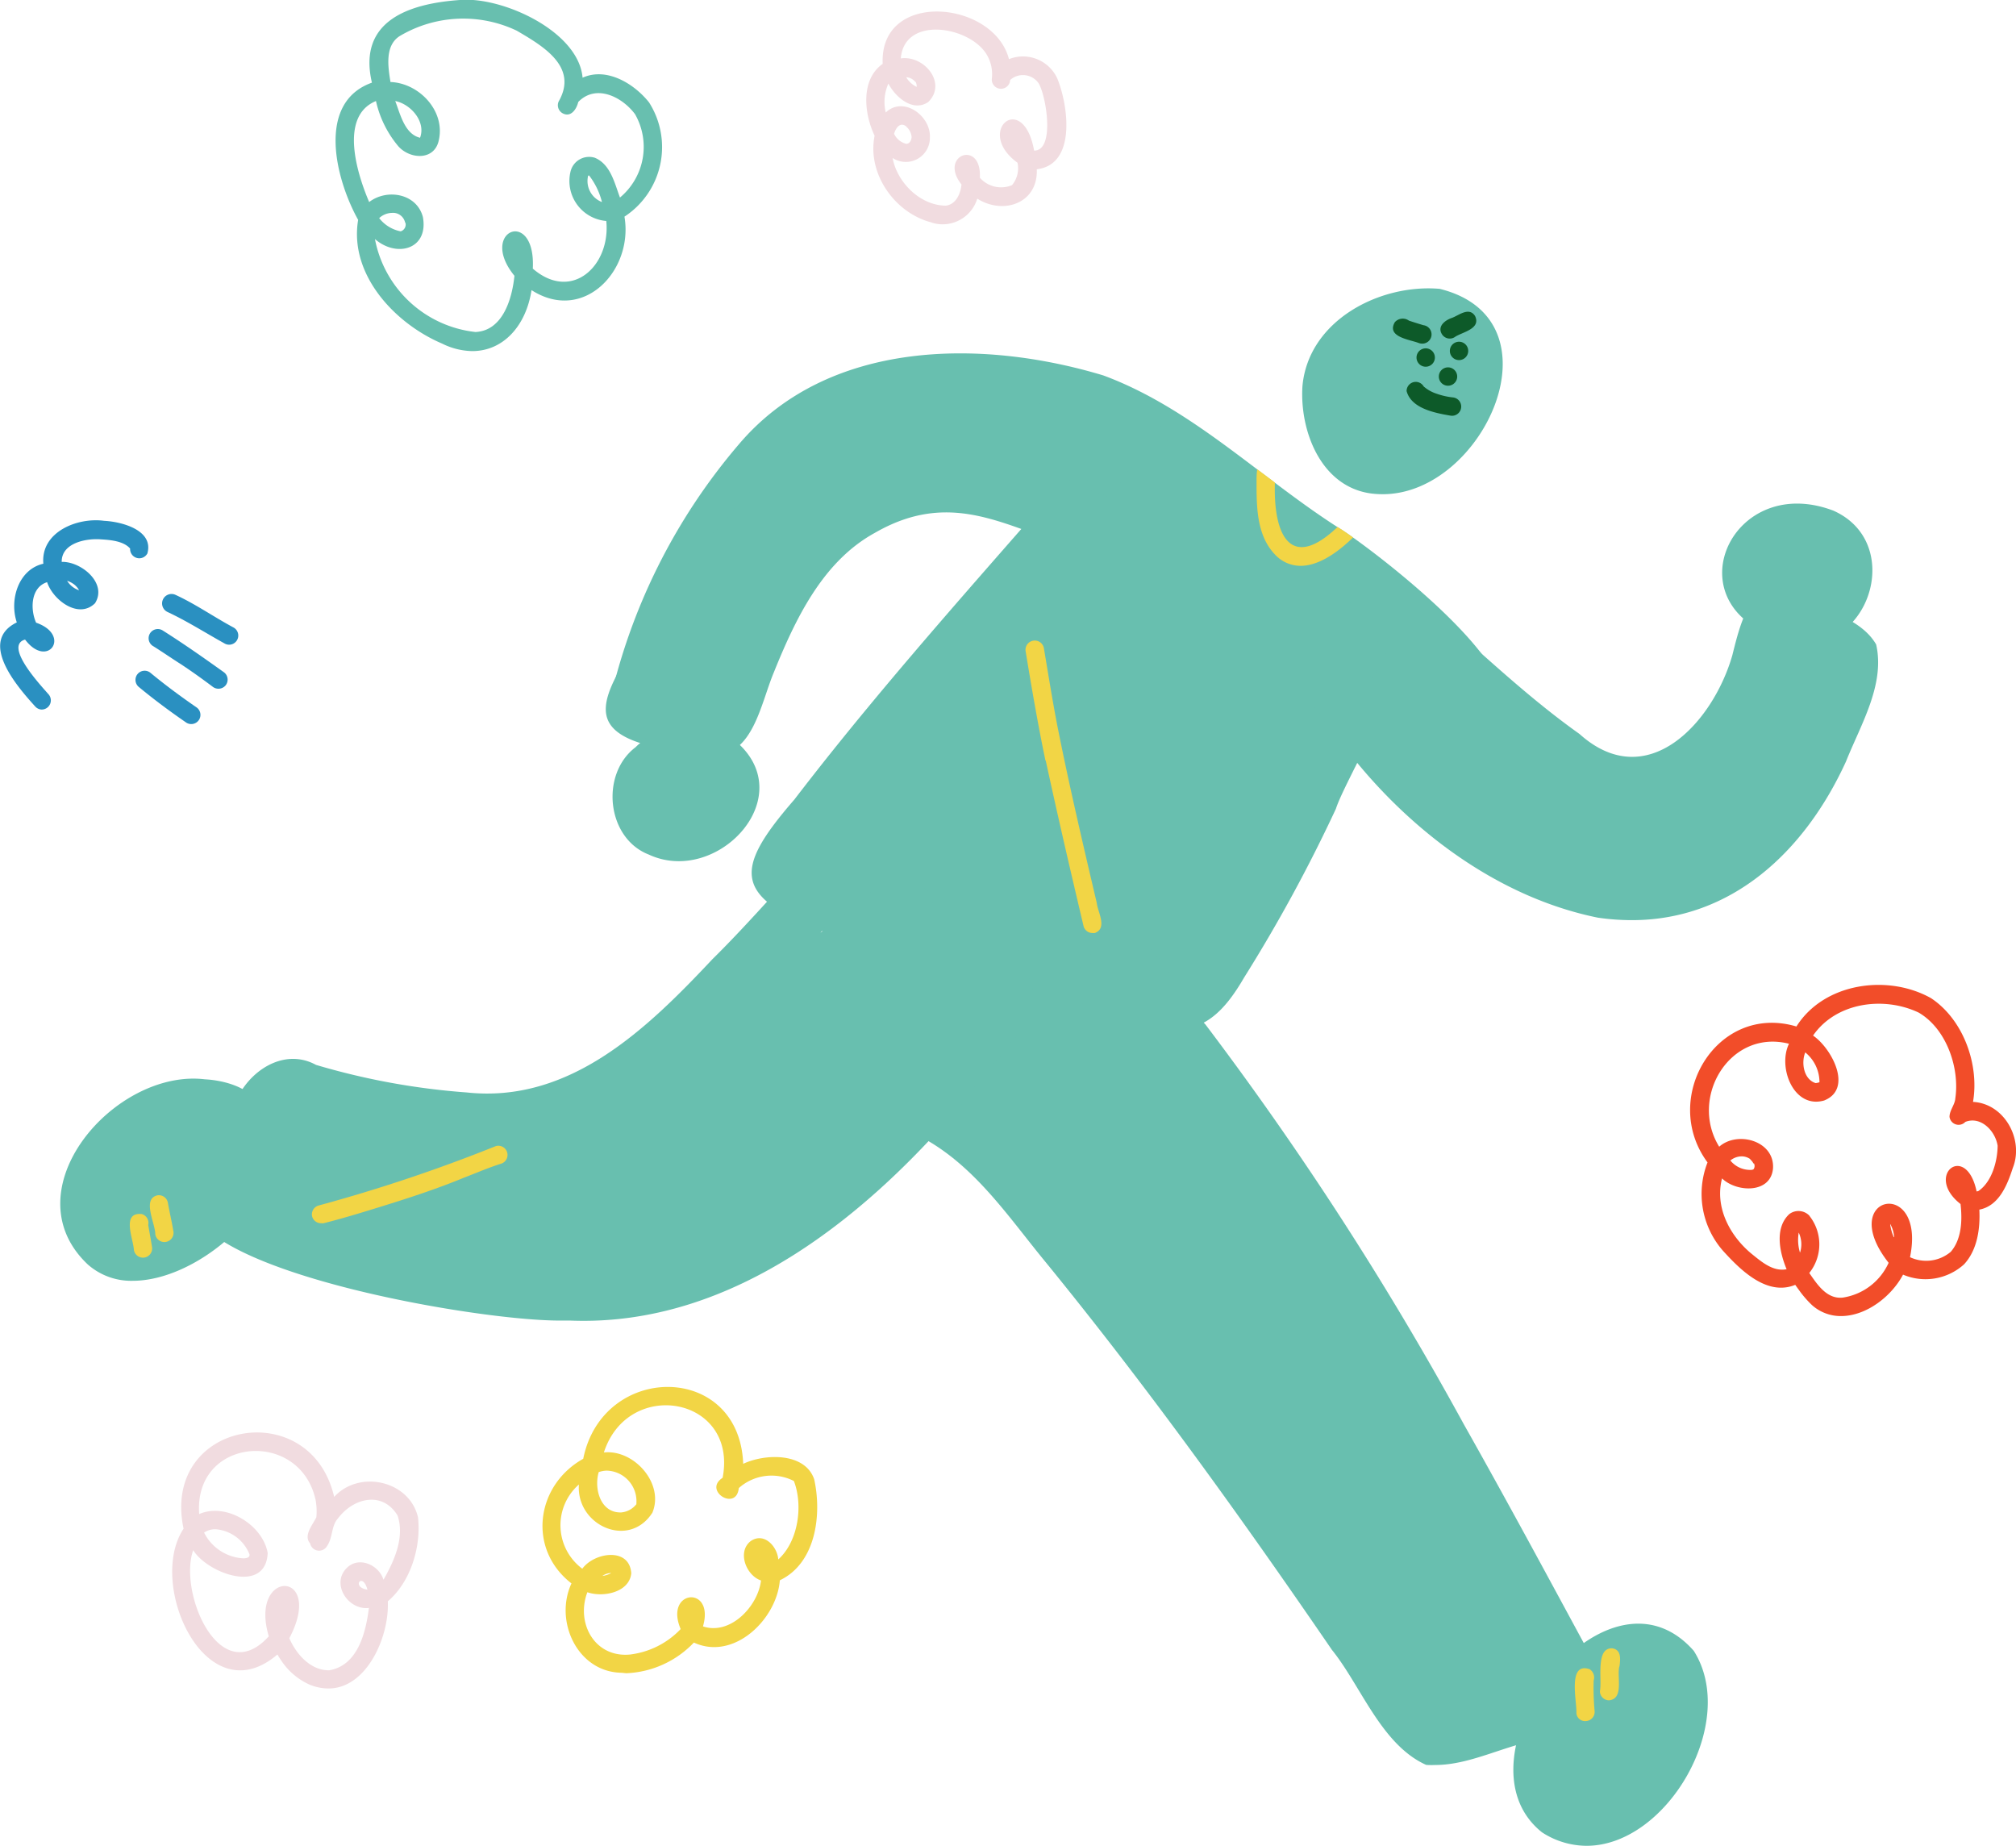 <svg xmlns="http://www.w3.org/2000/svg" viewBox="0 0 219.53 200.98"><defs><style>.cls-1{fill:#68bfaf;}.cls-2{fill:#f2d545;}.cls-3{fill:#0d5a29;}.cls-4{fill:#2a90c1;}.cls-5{fill:#f1dce0;}.cls-6{fill:#f24d29;}</style></defs><title>L9_07</title><g id="Layer_2" data-name="Layer 2"><g id="lesson_9" data-name="lesson 9"><g id="_7" data-name="7"><path class="cls-1" d="M66.29,76.89A65.17,65.17,0,0,1,80.44,48.4c9.67-11.43,26.4-11.54,39.71-7.52,9.75,3.61,17.2,11.27,25.87,16.75,3.74,2.39,22.43,16.63,16.58,20.8-3.41,2.41-5.35-1.93-7.26-4.07a59.89,59.89,0,0,0-11.27-10.18c-15.32-10-22.67-20.34-42.75-19.19C84.88,46.06,76.9,63.17,72.78,77.07a3.25,3.25,0,0,1-6.49-.18Z"/><path class="cls-1" d="M124.27,111.74a149,149,0,0,1-34.51-10.26c-9.82-3.88-10-6.66-3.26-14.42,10.68-13.94,22.6-26.85,34-40.14,2.89-4.14,9.15-.26,5.61,3.78a3.49,3.49,0,0,1,1.5,1.26c1.5-3.34,5.91-1.88,6.59,1.28a71.51,71.51,0,0,1,6.78,7c3.59-.07,5.5,4,8.72,5.15,8.71.46-2.87,18.42-4.23,22.68a168.39,168.39,0,0,1-10,18.38c-2.2,3.79-4.34,5.72-7.86,5.72A14,14,0,0,1,124.27,111.74Z"/><path class="cls-1" d="M174,99.92C163.25,97.74,153.72,90.6,147,82.08c-1.49-1.87-2.94-3.78-4.26-5.77a3.26,3.26,0,0,1,.82-4.21c2.16-1.71,4.37.13,5.86,1.77a3.33,3.33,0,0,1,.44-.78c.07-.08.13-.16.21-.24a3.9,3.9,0,0,1,1.05-2c-1.4-1.3-3.37-2.4-4-4.3a3.28,3.28,0,0,1,3.14-4.12c1.54-.07,2.37,1.12,3.36,2,6.25,5.2,11.79,10.81,18.38,15.49,7.37,6.62,14.54-1.25,16.64-8.57,1.17-4.7,2.29-9.06,8.11-6.18,2.52,1.52,6,2.33,7.55,5,1,4.37-1.7,8.77-3.28,12.74-4.52,9.89-12.52,17.28-23.32,17.28A25.74,25.74,0,0,1,174,99.92Z"/><path class="cls-1" d="M194.76,69.73c-13.06-3.09-6.58-18.47,4.88-14.13,7.43,3.31,4.26,14.4-2.91,14.4A7.4,7.4,0,0,1,194.76,69.73Z"/><path class="cls-1" d="M116.17,54.6a3.25,3.25,0,1,1,3.25,3.25A3.29,3.29,0,0,1,116.17,54.6Z"/><path class="cls-1" d="M76.29,82.09c-16-1.58-10.1-6.69-4.19-16.71,3.4-5.15,7.65-9.67,11.72-14.29,1.06-1.26,2.46-2.67,4.26-2.17a7.15,7.15,0,0,1,1.17-.77,19.89,19.89,0,0,1,3.42-1.38c.36-7.54,25-2.65,29.47-.44a3.28,3.28,0,0,1,0,5.61,4.54,4.54,0,0,1-3.4.44,6.27,6.27,0,0,0-2.48,0c2.24,1.3,6,1.17,6.55,4.28A3.31,3.31,0,0,1,120,60.32c-8.86-1.59-15.22-7.8-24.75-2.29-5.7,3.13-8.66,9.43-11,15.22-1.43,3.44-2.26,9-6.56,9A5.87,5.87,0,0,1,76.29,82.09Z"/><path class="cls-1" d="M70.65,93.05c-4.61-1.79-5.3-8.77-1.44-11.69,2.64-2.66,8.93-4.41,11.09-.49,5.81,5.18,0,12.9-6.38,12.9A7.71,7.71,0,0,1,70.65,93.05Z"/><path class="cls-1" d="M149.29,53.73c-5.45-.74-7.78-6.81-7.46-11.7.65-7.11,8.37-11.14,14.94-10.58,13.46,3.32,4.82,22.36-6.18,22.36A9.45,9.45,0,0,1,149.29,53.73Z"/><path class="cls-1" d="M113.08,99.79a3.25,3.25,0,1,1,3.25,3.25A3.28,3.28,0,0,1,113.08,99.79Z"/><path class="cls-1" d="M116,102.59a3.25,3.25,0,1,1,3.25,3.25A3.28,3.28,0,0,1,116,102.59Z"/><path class="cls-1" d="M155.3,192.17c-4.89-2.19-7.12-8.65-10.26-12.52-9.88-14.42-20.1-28.64-31.15-42.19-4-4.85-7.57-10.3-13.2-13.45-6.21-3.36-2.47-8.75,3.63-7a3.31,3.31,0,0,1,1.21-4.87c-1.38-2-1.57-5.06,1.08-6-2.09-3.42,1.53-8.13,5-5.09,2.49,2.5,4.1,5.72,6.11,8.61a3.48,3.48,0,0,1,1.59-1.51,4.53,4.53,0,0,1,1.13-.37c-2.39-2.18-2.61-6.72,1.44-6.92,2.82-.37,7.12,8.44,9.37,10.67a351.74,351.74,0,0,1,28.15,43.55c5.08,9,10,18.18,14.94,27.29,2,4.27-2.9,6.45-6.35,7-3.93.55-7.75,2.81-11.7,2.81A8.37,8.37,0,0,1,155.3,192.17Zm10.41-11.36v.06a2.62,2.62,0,0,1,.58.29l-.33-.59Z"/><path class="cls-1" d="M161.19,183.42c-1.22-2.36-.35-5.46,1-7.56,2.91-3.41,7.64.72,5.09,4.26,1.61,2.78-.72,5.2-3.1,5.2A3.4,3.4,0,0,1,161.19,183.42Z"/><path class="cls-1" d="M167.91,199.51c-10.12-8.06,6.83-30.77,16.53-19.76,4.92,7.73-2.87,21.23-11.67,21.23A8.94,8.94,0,0,1,167.91,199.51Z"/><path class="cls-1" d="M20.93,131.51c-.27-4.49,3.1-8.7,5.21-12.5,1.66-2.85,5.11-4.79,8.27-3.06a77.32,77.32,0,0,0,16.4,3c11.26,1.22,19.66-6.94,26.76-14.5,3.24-3.19,6.24-6.63,9.32-9.92C89.21,92.64,93,95.08,92,98c-.47,1.46-1.67,2.45-2.66,3.55,3.17-2,7-7.36,11.07-5.09a3.22,3.22,0,0,1,1,3.87,3.32,3.32,0,0,1,2.74,2.67c2.7-2.27,7.45-1.92,6.94,2.47,4.67,3.84-3.21,10-5.33,13.5C95,132,80,144.5,62.1,143.79q-.48,0-1.08,0C52,143.82,22.8,138.71,20.93,131.51Z"/><path class="cls-1" d="M9.58,137.7c-8.59-8.07,2.9-21.36,12.72-20.18,2.59.13,6.55,1.31,6.15,4.55,5.31,6.29-5.64,17.39-14,17.39A7.14,7.14,0,0,1,9.58,137.7Z"/><path class="cls-2" d="M138.83,60.37c-2-2.09-2-5.21-2-7.93,0-.41,0-.89.08-1.34l1.92,1.44c-.19,6,1.85,9.59,6.82,4.84l.4.25c.32.21.76.51,1.29.89-1.55,1.52-3.67,3.09-5.71,3.09A3.79,3.79,0,0,1,138.83,60.37Z"/><path class="cls-2" d="M118,100.87c-1.42-6-2.83-12.07-4.14-18.12,0,0,0,0,0,.06s0,.06,0,.08c-.84-4-1.52-8-2.18-12a1,1,0,0,1,2-.27c.48,2.85.93,5.69,1.48,8.52,1.28,6.43,2.77,12.78,4.27,19.17.1,1,1.2,2.75-.21,3.28a1.07,1.07,0,0,1-.25,0A1,1,0,0,1,118,100.87Z"/><path class="cls-2" d="M34,132.49a1,1,0,0,1,.7-1.23A173.83,173.83,0,0,0,54,124.79a1,1,0,0,1,.53,1.93c-1.36.43-2.67,1-4,1.51-3,1.24-6.15,2.26-9.29,3.23-2,.62-4,1.23-6,1.73a.73.73,0,0,1-.25,0A1,1,0,0,1,34,132.49Z"/><path class="cls-2" d="M16.91,134.39c0-1.2-1.48-3.87.25-4.24a1,1,0,0,1,1.13.86c.19,1.08.42,2,.6,3.11a1,1,0,0,1-1,1.12A1,1,0,0,1,16.91,134.39Z"/><path class="cls-2" d="M14.58,136.09c-.07-1.23-1.38-4.11.85-3.9a1,1,0,0,1,.71,1.19c.14.81.29,1.62.42,2.44a1,1,0,0,1-1,1.12A1,1,0,0,1,14.58,136.09Z"/><path class="cls-2" d="M171.66,186.55c.07-1.3-1-5.63,1.44-4.8a1.08,1.08,0,0,1,.44,1.24,27.69,27.69,0,0,0,.1,3.29,1,1,0,0,1-1,1.12A.94.94,0,0,1,171.66,186.55Z"/><path class="cls-2" d="M174.22,184.14c.26-1.22-.51-4.76,1.35-4.66,1.06.16.86,1.29.77,2.08,0-.05,0-.1,0-.14-.3,1.14.53,3.54-1.12,3.72A1,1,0,0,1,174.22,184.14Z"/><path class="cls-3" d="M154.47,37.34c-1-.38-3.52-.65-2.58-2.26a1.15,1.15,0,0,1,1.53-.17c.53.18,1.05.34,1.58.5a1,1,0,0,1-.24,2A1,1,0,0,1,154.47,37.34Z"/><path class="cls-3" d="M157,36.36c-.49-.84.36-1.49,1.09-1.74s1.86-1.25,2.53-.22c.67,1.38-1.27,1.73-2.13,2.25a1,1,0,0,1-1.49-.29Z"/><path class="cls-3" d="M154.25,38.93a1,1,0,1,1,1,1A1,1,0,0,1,154.25,38.93Z"/><path class="cls-3" d="M157.88,38.21a1,1,0,1,1,1,1A1,1,0,0,1,157.88,38.21Z"/><path class="cls-3" d="M156.68,41a1,1,0,1,1,1,1A1,1,0,0,1,156.68,41Z"/><path class="cls-3" d="M157.91,45.25c-1.68-.29-4.24-.78-4.74-2.67a1,1,0,0,1,1-1,1,1,0,0,1,.86.5,4.07,4.07,0,0,0,1.44.8,7.71,7.71,0,0,0,1.71.39,1,1,0,0,1-.13,2Z"/><path class="cls-4" d="M24.43,70.05c-2.07-1.15-4.06-2.42-6.18-3.41a1,1,0,0,1,.86-1.87c2.18,1,4.2,2.42,6.33,3.56a1,1,0,0,1-.5,1.87A1,1,0,0,1,24.43,70.05Z"/><path class="cls-4" d="M23.18,74.79C22,73.9,20.74,73,19.5,72.19l.1.07c-1-.64-1.91-1.27-2.88-1.88a1,1,0,1,1,1-1.73c2.28,1.44,4.5,3,6.68,4.56a1,1,0,0,1,.18,1.4,1,1,0,0,1-.79.38A1,1,0,0,1,23.18,74.79Z"/><path class="cls-4" d="M20.21,78.63c-1.74-1.2-3.44-2.46-5.07-3.81a1,1,0,0,1-.18-1.4,1,1,0,0,1,1.4-.18c1.63,1.35,3.34,2.61,5.08,3.81a1,1,0,0,1-.63,1.79A1,1,0,0,1,20.21,78.63Z"/><path class="cls-4" d="M3.83,76.92c-2-2.2-6.23-7.08-2-9.15C1,65.32,2,62,4.72,61.38c-.3-3.46,3.7-5.07,6.62-4.67,1.88.09,5.43,1,4.71,3.55a1,1,0,0,1-1.88-.53c-.72-.83-2.18-.94-3.15-1-1.64-.14-4.33.39-4.3,2.45,2.11-.06,5,2.31,3.63,4.5-1.8,1.78-4.59-.36-5.22-2.29-1.79.56-1.85,2.95-1.2,4.41,3.89,1.35,1.27,5.1-1.2,1.84-2.35.66,1.72,5,2.51,5.91a1,1,0,0,1-.73,1.71A1,1,0,0,1,3.83,76.92ZM8.61,64.27a2,2,0,0,0-.6-.68,2.7,2.7,0,0,0-.7-.35A2.41,2.41,0,0,0,8.61,64.27Z"/><path class="cls-5" d="M33.62,183.39a7.28,7.28,0,0,1-3-2.59c-.15-.21-.28-.43-.41-.65-7.78,6.64-14.26-7.61-10.22-13.7-2.49-11.74,13.82-14.61,16.4-3.46,2.74-3,8.22-1.77,9.13,2.24.35,3.19-.79,7-3.29,9.13.18,3.89-2.32,9.49-6.45,9.49A5.35,5.35,0,0,1,33.62,183.39Zm-2.11-5c.76,1.74,2.31,3.5,4.33,3.48,3.12-.51,4-4.12,4.33-6.79-2.25.28-4.16-2.62-2.41-4.35,1.31-1.32,3.5-.34,4,1.28,1.18-2.06,2.33-4.64,1.53-7-1.65-2.7-4.82-1.92-6.5.34-.73.81-.53,2.06-1.18,3a1,1,0,0,1-1.84-.29c-.75-.87.26-2,.68-2.85a6.87,6.87,0,0,0-.09-1.92c-1.73-7.75-13.28-6.81-12.67,1.57,2.92-1.29,6.92,1.17,7.46,4.24-.2,4.54-6.56,2.22-8.11-.31-1.64,4.61,2.9,15.26,8.23,9.38-1.09-3.66.41-5.48,1.73-5.48S33.5,174.58,31.51,178.37Zm8.5-5.3c-.52-2-1.82-.26,0,0Zm-17.78-6.2a5.09,5.09,0,0,0,4.27,2.79c.27,0,.73-.06.67-.43a4.34,4.34,0,0,0-3.68-2.74A2.2,2.2,0,0,0,22.23,166.87Z"/><path class="cls-2" d="M67.7,182.14c-4.84-.07-7.37-5.64-5.47-9.73-4.83-3.74-3.89-10.68,1.28-13.57,2.11-10.5,17-10.54,17.42.55,2.36-1.12,6.72-1.26,7.73,1.68.85,3.83.2,9.12-3.74,11-.33,4.24-5,8.8-9.36,6.78a10.76,10.76,0,0,1-7.36,3.34Zm1-2a9.1,9.1,0,0,0,5.42-2.76c-1.83-4.31,3.74-4.8,2.43-.29,3,1,6-2.22,6.32-5-1.62-.54-2.63-3.12-1.12-4.29,1.46-1,2.89.59,3,2,2.21-2,2.71-5.92,1.7-8.54a5.35,5.35,0,0,0-6,.77c-.26,2.59-3.93.27-1.76-1.12,1.69-8.84-10.29-10.95-12.93-2.76,3.28-.35,6.6,3.39,5.28,6.56-2.57,4-8.32,1.37-8-3.07a5.9,5.9,0,0,0,.37,9.17c1.3-1.79,5.16-2.38,5.33.51-.22,2.09-3.1,2.64-4.78,2.05C62.67,176.79,64.82,180.6,68.73,180.14Zm-3.14-8.54a2.72,2.72,0,0,0,1-.32h-.08A1.74,1.74,0,0,0,65.59,171.6Zm-.36-11.32c-.54,1.82.19,4.49,2.46,4.4a2.36,2.36,0,0,0,1.64-.9l0-.1a3.33,3.33,0,0,0-3.23-3.55A2.85,2.85,0,0,0,65.23,160.28Z"/><path class="cls-6" d="M197.32,142.11a11.14,11.14,0,0,1-1.29-1.46c-.18-.25-.36-.49-.54-.75-3.09,1.27-6-1.64-7.92-3.77a9.39,9.39,0,0,1-1.63-9.56c-5.19-7,1-17.38,9.68-14.8,3-4.76,9.93-5.73,14.65-3.09,3.52,2.32,5.28,7.22,4.58,11.3,3.43.18,5.57,4.11,4.33,7.2-.6,1.85-1.5,4.12-3.64,4.53.1,2.06-.21,4.38-1.66,5.95a6.26,6.26,0,0,1-6.65,1.13c-1.26,2.37-4,4.51-6.76,4.51A4.68,4.68,0,0,1,197.32,142.11Zm-.3-9.74a5,5,0,0,1,0,6.24c.87,1.25,1.9,2.86,3.64,2.68a6.56,6.56,0,0,0,5-3.79c-5.82-7.38,4.13-9.46,2.33-.61a4.15,4.15,0,0,0,4.44-.59c1.2-1.39,1.26-3.48,1.06-5.2-4-3.13.62-6.79,1.75-1.37a.79.79,0,0,0,.22-.06c1.44-1,2.05-3.21,2.07-4.91-.24-1.6-1.82-3.27-3.52-2.6a1,1,0,0,1-1.72-.55c0-.71.59-1.33.63-2,.5-3.38-1-7.63-4-9.36-3.82-1.81-9-1.1-11.49,2.51,2,1.35,4.41,5.81,1.2,7.07-3.32.94-5.07-3.62-3.82-6.18-6.44-1.64-10.91,5.85-7.6,11.21,2-1.77,6.05-.63,5.86,2.36-.24,2.79-4,2.61-5.55,1.09-.81,3.11.82,6.21,3.18,8.18,1.12.9,2.36,2,3.85,1.71-.76-1.83-1.34-4.48.29-6a1.65,1.65,0,0,1,2.23.21Zm-1,4a3,3,0,0,0-.15-2.16A4.79,4.79,0,0,0,196,136.37Zm10.24-1.66a3.35,3.35,0,0,0-.43-1.44c0,.07,0,.13,0,.19a.66.66,0,0,1,0-.14A5.19,5.19,0,0,0,206.22,134.71Zm-17.82-8.33a2.78,2.78,0,0,0,2.32,1,.4.4,0,0,0,.21-.09v0a.63.63,0,0,0,0-.66l0,.07,0,.05a1.35,1.35,0,0,0-.4-.52l.05,0a1.62,1.62,0,0,0-1-.32A2,2,0,0,0,188.4,126.38Zm9.3-8.45a1.83,1.83,0,0,0,.39-.09,4.19,4.19,0,0,0-1.55-3.25C196.12,115.75,196.42,117.52,197.7,117.93Z"/><path class="cls-1" d="M48.14,37.41C43,35.23,38,29.9,39,23.94,36.58,19.62,34.38,11.18,40.5,9c-1.57-6.72,4-8.61,9.58-9C54.67-.4,63,3.38,63.44,8.46c2.62-1.18,5.6.64,7.23,2.68A9.05,9.05,0,0,1,68,23.59c1,5.85-4.45,11.64-10.12,8-.6,3.9-3.08,6.64-6.46,6.64A7.64,7.64,0,0,1,48.14,37.41Zm3.63-1.26c3-.13,4-3.66,4.25-6.12-4-4.9,2.34-7.5,2-.78,4.27,3.68,8.49-.36,8-5.19a4.37,4.37,0,0,1-3.9-5.35,2.08,2.08,0,0,1,2.66-1.53c1.71.72,2.14,2.76,2.73,4.33a7.18,7.18,0,0,0,1.64-9.08c-1.42-1.9-4.25-3.31-6.18-1.33-.19.8-.82,1.74-1.73,1.22a1,1,0,0,1-.4-1.28C63,7.25,59.1,5,56.27,3.34a13.56,13.56,0,0,0-12.75.59c-1.64,1.05-1.26,3.37-1,5,3.14.12,6,3.17,5.26,6.35-.47,2.23-3.14,2.08-4.41.64A11.56,11.56,0,0,1,40.94,11c-4.07,1.68-2,8.06-.74,11,1.94-1.49,5.18-.94,5.85,1.63.64,3.5-2.84,4.47-5.22,2.4A12.54,12.54,0,0,0,51.77,36.15ZM41.29,23.75a3.93,3.93,0,0,0,2.34,1.44.77.77,0,0,0,.5-1s0,.05,0,.08a.13.13,0,0,0,0,.06,1.34,1.34,0,0,0-1.45-1.15A2.11,2.11,0,0,0,41.29,23.75ZM65.55,22h0a7.85,7.85,0,0,0-1.4-2.89l0,0h0l-.07,0-.07.11s0,.08,0,.09v.07a.1.1,0,0,1,0,0,.24.24,0,0,1,0-.08A2.45,2.45,0,0,0,65.55,22ZM45.74,15c.66-1.75-1-3.66-2.7-4h0C43.59,12.43,44.06,14.59,45.74,15Z"/><path class="cls-5" d="M101.47,24.23c-4-1-7.07-5.3-6.23-9.45-1.15-2.41-1.55-6.1.88-7.83-.37-8.08,12.09-6.93,13.75-.51a4.11,4.11,0,0,1,5.26,2.1c1.19,2.9,2.12,9.38-2.23,9.89.15,3.71-3.64,5-6.48,3.2a3.95,3.95,0,0,1-5,2.6ZM103,22.39c1.1-.13,1.61-1.31,1.7-2.3-2.54-3.2,2.22-4.95,2-.74a3.08,3.08,0,0,0,3.5.81,2.86,2.86,0,0,0,.6-2.44c-4.72-3.43.62-7.94,1.81-1.32h0c2.32,0,1.3-6.07.47-7.36A2.08,2.08,0,0,0,110,8.71a1,1,0,0,1-2-.09,4.18,4.18,0,0,0-.61-2.77c-1.91-3-8.91-4.16-9.3.51,2.53-.37,5.07,2.68,3,4.74-1.66,1.15-3.58-.51-4.35-2a4.93,4.93,0,0,0-.29,3.15c1.92-1.83,4.91.35,4.81,2.7A2.62,2.62,0,0,1,97.2,17.2C97.69,19.89,100.24,22.39,103,22.39Zm-5.65-7.84a2,2,0,0,0,1.33,1.11c.43,0,.6-.48.59-.83,0,0,0,.09,0,.13a1.64,1.64,0,0,0-.65-1.22l.11.07a.77.77,0,0,0-.51-.23C97.81,13.58,97.5,14.08,97.37,14.55Zm2.47-5.08a1,1,0,0,0-.14-.59l0,0s0,0,0,0l0,0,0,.05a1.36,1.36,0,0,0-1-.52A2.66,2.66,0,0,0,99.84,9.47Z"/></g></g></g></svg>